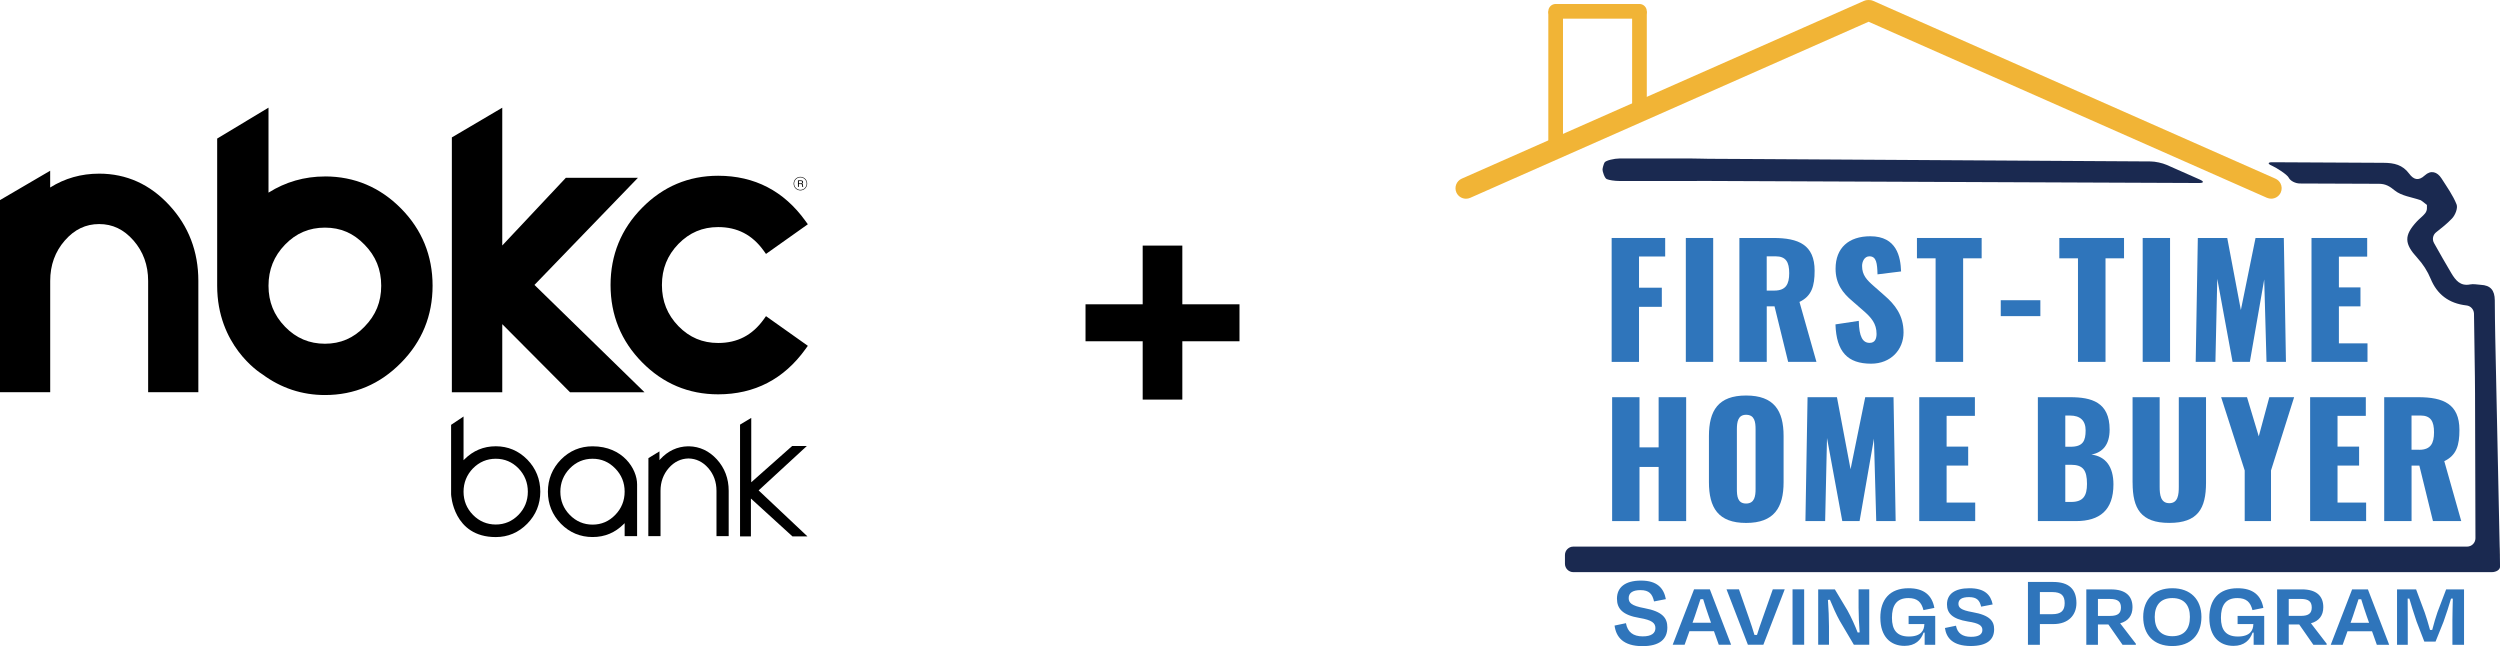 <?xml version="1.0" encoding="UTF-8"?>
<svg id="Layer_1" data-name="Layer 1" xmlns="http://www.w3.org/2000/svg" viewBox="0 0 729.05 188.42">
  <defs>
    <style>
      .cls-1 {
        fill: #2f75bb;
      }

      .cls-2 {
        fill: #f1b436;
      }

      .cls-3 {
        fill: #1f1d1d;
      }

      .cls-4 {
        fill: #1a2950;
      }
    </style>
  </defs>
  <g>
    <path class="cls-4" d="M641.55,52.39c1.23,.54,1.14,.98-.21,.98l-143.12-.6c-1.35,0-2.44,0-2.44,0s-1.1,.01-2.44,.01h-21.11c-1.34,0-3-.25-3.67-.55s-1.23-2.28-1.23-2.73,.25-1.38,.55-2.05c.3-.68,3.01-1.23,4.35-1.23h21.11c1.35,0,2.44,.02,2.44,.04,0,.02,1.1,.05,2.44,.05,0,0,9.11,.04,14.88,.08,38.83,.23,114.05,.69,114.05,.69,1.35,0,3.45,.46,4.68,1l9.72,4.3Z"/>
    <path class="cls-2" d="M665.12,56.12c-.51,1.14-1.62,1.82-2.8,1.82-.41,0-.83-.09-1.24-.26l-9.67-4.27-14.16-6.26L548.49,7.92l-3.57-1.58-3.57,1.58-112.6,49.77c-.4,.18-.82,.26-1.24,.26-1.17,0-2.29-.68-2.8-1.82-.68-1.55,.02-3.35,1.56-4.03L538.99,2.28h0s4.57-2.02,4.57-2.02c.4-.18,.82-.26,1.23-.26h.04c.48-.03,.98,.05,1.45,.26l4.56,2.02,101.72,44.96,11,4.86c.65,.29,1.16,.78,1.47,1.37,.42,.8,.48,1.77,.09,2.66"/>
    <g>
      <path class="cls-1" d="M469.99,69.4h15.61v5.4h-7.63v9.1h6.65v5.58h-6.65v16.06h-7.98v-36.13Z"/>
      <path class="cls-1" d="M491.62,69.4h7.98v36.13h-7.98v-36.13Z"/>
      <path class="cls-1" d="M507.23,69.4h9.95c7.27,0,12,1.96,12,9.55,0,4.46-.85,7.4-4.42,9.1l4.95,17.48h-8.25l-3.97-16.19h-2.27v16.19h-7.98v-36.13Zm10.21,15.34c3.35,0,4.33-1.87,4.33-5.08s-.94-4.91-3.97-4.91h-2.59v9.99h2.23Z"/>
      <path class="cls-1" d="M535.24,94.6l6.82-1.03c.09,4.68,1.16,6.42,3.17,6.42,1.65,0,2.01-1.38,2.01-2.63,0-2.99-1.52-4.77-3.97-6.87l-3.12-2.72c-2.77-2.32-4.86-5.04-4.86-9.41,0-6.11,3.88-9.46,10.13-9.46,7.72,0,8.83,6.02,8.97,10.26l-6.87,.85c-.09-3.21-.31-5.26-2.36-5.26-1.47,0-2.14,1.56-2.14,2.81,0,2.68,1.38,4.1,3.48,5.93l2.99,2.63c3.12,2.68,5.62,5.84,5.62,10.84s-3.7,9.1-9.46,9.1c-6.82,0-10.13-3.43-10.39-11.46Z"/>
      <path class="cls-1" d="M564.46,75.33h-5.44v-5.93h18.87v5.93h-5.4v30.2h-8.03v-30.2Z"/>
      <path class="cls-1" d="M583.46,87.55h11.55v4.64h-11.55v-4.64Z"/>
      <path class="cls-1" d="M605.98,75.33h-5.44v-5.93h18.87v5.93h-5.4v30.2h-8.03v-30.2Z"/>
      <path class="cls-1" d="M624.85,69.4h7.98v36.13h-7.98v-36.13Z"/>
      <path class="cls-1" d="M640.95,69.4h8.56l3.97,21.01,4.28-21.01h8.25l.62,36.13h-5.67l-.67-24.04-4.19,24.04h-5.04l-4.46-24.22-.54,24.22h-5.75l.62-36.13Z"/>
      <path class="cls-1" d="M674.08,69.4h16.24v5.44h-8.25v8.97h6.29v5.53h-6.29v10.79h8.34v5.4h-16.33v-36.13Z"/>
    </g>
    <g>
      <path class="cls-1" d="M470.13,115.83h7.98v14.63h5.58v-14.63h8.03v36.13h-8.03v-15.79h-5.58v15.79h-7.98v-36.13Z"/>
      <path class="cls-1" d="M498.36,140.59v-13.43c0-7.45,2.72-11.82,10.84-11.82s10.93,4.37,10.93,11.82v13.43c0,7.45-2.77,11.91-10.93,11.91s-10.84-4.46-10.84-11.91Zm13.6,2.01v-17.4c0-2.14-.27-4.24-2.77-4.24-2.36,0-2.68,2.1-2.68,4.24v17.4c0,2.05,.18,4.24,2.68,4.24s2.77-2.19,2.77-4.24Z"/>
      <path class="cls-1" d="M527.13,115.83h8.56l3.97,21.01,4.28-21.01h8.25l.62,36.13h-5.66l-.67-24.04-4.19,24.04h-5.04l-4.46-24.22-.54,24.22h-5.75l.62-36.13Z"/>
      <path class="cls-1" d="M559.68,115.83h16.24v5.44h-8.25v8.97h6.29v5.53h-6.29v10.79h8.34v5.4h-16.32v-36.13Z"/>
      <path class="cls-1" d="M594.29,115.83h9.41c6.2,0,11.51,1.43,11.51,9.46,0,4.37-2.01,6.65-5.31,7.27,4.19,.54,6.42,3.57,6.42,8.7,0,7.49-3.97,10.7-10.93,10.7h-11.11v-36.13Zm9.55,14.45c3.61,0,4.37-1.74,4.37-4.77,0-2.85-1.56-4.33-4.55-4.33h-1.38v9.1h1.56Zm.13,16.1c3.52,0,4.64-1.78,4.64-5.26,0-4.06-1.2-5.58-4.68-5.58h-1.65v10.84h1.69Z"/>
      <path class="cls-1" d="M621.9,140.76v-24.93h7.9v26.14c0,2.28,.27,4.77,2.81,4.77s2.77-2.5,2.77-4.77v-26.14h7.94v24.93c0,7.58-2.41,11.73-10.7,11.73s-10.71-4.15-10.71-11.73Z"/>
      <path class="cls-1" d="M654.6,137.2l-6.87-21.37h7.54l3.43,11.42,3.08-11.42h7.23l-6.74,21.37v14.76h-7.67v-14.76Z"/>
      <path class="cls-1" d="M673.68,115.83h16.24v5.44h-8.25v8.97h6.29v5.53h-6.29v10.79h8.34v5.4h-16.33v-36.13Z"/>
      <path class="cls-1" d="M695.27,115.83h9.95c7.27,0,12,1.96,12,9.55,0,4.46-.85,7.4-4.42,9.1l4.95,17.48h-8.25l-3.97-16.19h-2.27v16.19h-7.98v-36.13Zm10.21,15.34c3.35,0,4.33-1.87,4.33-5.09s-.94-4.91-3.97-4.91h-2.59v9.99h2.23Z"/>
    </g>
    <path class="cls-1" d="M470.83,182.43l3.33-.7c.46,2.6,2.11,3.85,4.89,3.85,2.53,0,3.7-.92,3.7-2.41s-1.01-2.35-4.61-2.96c-5.01-.82-6.6-2.75-6.6-5.62,0-3.27,2.32-5.28,7.02-5.28s6.63,2.2,7.24,5.41l-3.45,.67c-.49-2.17-1.4-3.3-3.97-3.3-2.32,0-3.42,.86-3.42,2.32,0,1.31,.7,2.23,4.55,2.93,5.47,1.01,6.72,2.99,6.72,5.62,0,3.36-2.14,5.47-7.3,5.47-5.53-.03-7.63-2.6-8.09-5.99Zm28.99,1.65h-7.15l-1.4,3.94h-3.48l6.23-16.15h4.61l6.2,16.15h-3.6l-1.4-3.94Zm-6.26-2.47h5.41l-.7-1.98c-.55-1.59-1.13-3.33-1.59-4.89h-.79c-.49,1.56-1.07,3.3-1.62,4.89l-.7,1.98Zm16.16,6.41l-6.23-16.15h3.63l2.93,8.4c.55,1.59,1.13,3.33,1.59,4.89h.73c.49-1.56,1.07-3.3,1.65-4.89l2.96-8.4h3.48l-6.23,16.15h-4.52Zm13.02,0v-16.15h3.39v16.15h-3.39Zm13.71-7.08c-.89-1.59-2.02-4.09-2.81-6.05l-.58,.06c.18,2.35,.31,5.65,.31,7.73v5.34h-3.15v-16.15h4.86l3.66,6.11c1.13,2.02,2.29,4.64,2.99,6.47l.58-.03c-.18-2.29-.31-5.1-.31-7.12v-5.44h3.11v16.15h-4.49l-4.18-7.08Zm11.89-.79c0-5.31,2.75-8.61,8.25-8.61,4.52,0,6.84,2.08,7.51,5.74l-3.18,.64c-.58-2.32-1.77-3.51-4.4-3.51-3.48,0-4.79,2.2-4.79,5.74s1.44,5.47,4.95,5.47,4.49-1.77,4.49-3.6l.03,.12v-.15h-4.61v-2.38h7.76v8.43h-3.08v-3.57h-.31c-.76,2.17-2.41,3.88-5.56,3.88-4.12,0-7.05-2.75-7.05-8.18Zm18.82,2.99l3.24-.67c.43,2.2,1.89,3.24,4.4,3.24,2.26,0,3.3-.73,3.3-1.99s-.92-1.98-4.21-2.47c-4.64-.76-6.11-2.47-6.11-5.01,0-2.93,2.17-4.7,6.57-4.7s6.2,1.92,6.75,4.73l-3.36,.64c-.43-1.83-1.25-2.78-3.54-2.78-2.11,0-3.08,.7-3.08,1.92,0,1.1,.61,1.86,4.12,2.47,5.1,.89,6.29,2.66,6.29,4.98,0,3.02-2.05,4.89-6.84,4.89-5.16-.03-7.08-2.29-7.51-5.25Zm27.71-1.16v6.05h-3.48v-18.32h7.36c4.55,0,6.78,2.08,6.78,6.17,0,3.48-2.35,6.11-6.66,6.11h-4Zm0-9.31v6.44h3.6c2.57,0,3.63-1.01,3.63-3.21s-.95-3.24-3.66-3.24h-3.57Zm19.98,9.44h-3.05v5.92h-3.39v-16.15h7.21c4.15,0,6.26,1.83,6.26,5.19,0,2.5-1.31,4.06-3.6,4.7l4.58,5.96v.31h-3.88l-4.12-5.92Zm-3.05-7.45v4.95h3.6c2.23,0,3.11-.79,3.11-2.44s-.82-2.5-3.18-2.5h-3.54Zm13.2,5.25c0-5.13,3.21-8.37,8.49-8.37s8.49,3.24,8.49,8.37-3.02,8.49-8.49,8.49-8.49-3.36-8.49-8.49Zm13.62,0c0-3.3-1.59-5.5-5.13-5.5s-5.13,2.23-5.13,5.5,1.56,5.62,5.13,5.62,5.13-2.2,5.13-5.62Zm5.66,.24c0-5.31,2.75-8.61,8.25-8.61,4.52,0,6.84,2.08,7.51,5.74l-3.18,.64c-.58-2.32-1.77-3.51-4.4-3.51-3.48,0-4.79,2.2-4.79,5.74s1.44,5.47,4.95,5.47,4.49-1.77,4.49-3.6l.03,.12v-.15h-4.61v-2.38h7.76v8.43h-3.08v-3.57h-.31c-.76,2.17-2.41,3.88-5.56,3.88-4.12,0-7.05-2.75-7.05-8.18Zm26.21,1.95h-3.05v5.92h-3.39v-16.15h7.21c4.15,0,6.26,1.83,6.26,5.19,0,2.5-1.31,4.06-3.6,4.7l4.58,5.96v.31h-3.88l-4.12-5.92Zm-3.05-7.45v4.95h3.6c2.23,0,3.11-.79,3.11-2.44s-.82-2.5-3.18-2.5h-3.54Zm24.28,9.44h-7.15l-1.4,3.94h-3.48l6.23-16.15h4.61l6.2,16.15h-3.6l-1.4-3.94Zm-6.26-2.47h5.41l-.7-1.98c-.55-1.59-1.13-3.33-1.59-4.89h-.79c-.49,1.56-1.07,3.3-1.62,4.89l-.7,1.98Zm16.71,6.41h-3.15v-16.15h5.56l2.53,6.78c.37,1.07,1.04,3.18,1.53,5.04h.64c.49-1.86,1.1-4,1.53-5.16l2.53-6.66h5.22v16.15h-3.39v-7.27c0-1.92,.09-4.31,.12-6.2h-.52c-.61,2.05-1.37,4.49-2.2,6.78l-2.32,5.77h-3.27l-2.26-5.86c-.82-2.44-1.53-4.67-2.11-6.69h-.49c.03,1.92,.03,4.24,.03,6.2v7.27Z"/>
    <path class="cls-4" d="M729.01,161.53c.03,1.18,.05,2.85,.05,3.73s-1.1,1.59-2.44,1.59H458.81c-1.34,0-2.44-1.1-2.44-2.44v-2.57c0-1.34,1.1-2.44,2.44-2.44h260.64c1.35,0,2.44-1.1,2.44-2.44l-.12-42.18c0-1.34-.02-3.54-.04-4.89,0,0-.16-11.22-.26-18.05,0-.14,0-.28-.01-.43-.06-1.22-.99-2.21-2.2-2.34-5.19-.59-8.57-3.27-10.42-7.75-.9-2.19-2.26-4.33-3.87-6.08-3.83-4.16-4-6.54-.15-10.68,.76-.82,1.7-1.48,2.39-2.35,.36-.45,.53-.97,.53-1.49v-.96c-.88-.71-1.68-1.33-1.78-1.36l-.09-.03c-2.54-.89-5.53-1.22-7.49-2.81-1.54-1.27-2.72-1.96-4.64-1.96-8.49-.04-23.03-.09-23.03-.09-1.34,0-2.82-.77-3.27-1.7-.46-.93-3.65-2.94-4.88-3.48l-.11-.05c-1.23-.54-1.13-.98,.21-.97,0,0,20.82,.12,32.44,.17,3.08,.01,5.56,.59,7.46,3.16,1.24,1.67,2.65,2.28,4.56,.51,1.76-1.62,3.62-1.09,4.88,.89,1.57,2.47,3.32,4.89,4.39,7.58,.42,1.06-.4,3.12-1.33,4.09-1.45,1.53-3.12,2.84-4.64,4.03-.95,.75-1.21,2.09-.61,3.14,1.81,3.19,3.37,6,5.03,8.76,1.22,2.04,2.62,3.9,5.54,3.3,.96-.2,2.02,.07,3.04,.12,2.87,.13,4.08,1.59,4.11,4.51,.02,2.71,.05,5.68,.05,5.68,.02,1.34,.05,3.54,.08,4.89l1.24,58.84c.03,1.34,.07,3.41,.1,4.58"/>
    <path class="cls-3" d="M729.01,159.39s.05,.96,.05,2.14-.02,1.18-.05,0c-.03-1.18-.03-2.14,0-2.14"/>
    <rect class="cls-2" x="451.52" y="3.3" width="4.28" height="39.39"/>
    <rect class="cls-2" x="475.96" y="3.3" width="4.28" height="30.76"/>
    <path class="cls-2" d="M478.1,5.44h-24.44c-1.18,0-2.14-.96-2.14-2.14s.96-2.14,2.14-2.14h24.44c1.18,0,2.14,.96,2.14,2.14s-.96,2.14-2.14,2.14Z"/>
  </g>
  <g>
    <g>
      <path d="M94.76,51.46c-5.97,0-11.49,1.59-16.46,4.72V31.39l-14.97,9.02v42.9c0,17.33,12.17,25.22,13.19,25.85,5.42,4.01,11.55,6.04,18.25,6.04,8.59,0,16.06-3.17,22.19-9.42,6.1-6.17,9.19-13.73,9.19-22.46s-3.09-16.34-9.19-22.51c-6.14-6.21-13.6-9.36-22.19-9.36Zm11.54,43.82c-3.23,3.34-7,4.96-11.54,4.96s-8.41-1.62-11.64-4.96c-3.24-3.34-4.82-7.25-4.82-11.94s1.58-8.65,4.82-12c3.23-3.33,7.04-4.96,11.64-4.96s8.3,1.62,11.54,4.96c3.28,3.34,4.87,7.27,4.87,11.99s-1.59,8.6-4.87,11.94Z"/>
      <polygon points="186.03 51.85 165.01 51.85 146.47 71.59 146.47 31.41 131.77 40.07 131.77 114.39 146.47 114.39 146.47 94.53 166.23 114.39 187.95 114.39 155.86 83.09 186.03 51.85"/>
      <path d="M222.73,93.11c-3.34,4.65-7.69,6.91-13.29,6.91-4.57,0-8.36-1.6-11.59-4.9-3.24-3.34-4.82-7.27-4.82-12s1.58-8.65,4.81-11.99c3.23-3.3,7.03-4.91,11.59-4.91,5.6,0,9.95,2.26,13.29,6.91l.66,.92,12.2-8.65-.67-.93c-6.29-8.77-14.86-13.22-25.48-13.22-8.63,0-16.09,3.15-22.19,9.36-6.1,6.17-9.19,13.75-9.19,22.51s3.09,16.34,9.18,22.51c6.1,6.21,13.57,9.36,22.2,9.36,10.62,0,19.19-4.45,25.48-13.22l.67-.93-12.2-8.65-.66,.92Z"/>
      <path d="M28.92,50.64c-5.25,0-10.02,1.36-14.29,4.04v-4.89L0,58.35v23.15H0c0,.14,0,.27,0,.41v32.47H14.64v-32.47c0-4.58,1.43-8.54,4.26-11.77,2.82-3.23,6.1-4.8,10.02-4.8s7.19,1.57,10.02,4.8c2.82,3.23,4.26,7.19,4.26,11.77v32.47h14.64v-32.47c0-8.57-2.84-15.98-8.45-22.04-5.63-6.12-12.52-9.23-20.47-9.23Z"/>
    </g>
    <g>
      <path d="M144.58,156.62c3.55,0,6.64-1.31,9.18-3.9,2.52-2.57,3.8-5.71,3.8-9.33s-1.28-6.8-3.8-9.38c-2.54-2.57-5.63-3.87-9.18-3.87s-6.61,1.28-9.13,3.8l-.27,.27v-12.75l-3.63,2.43v20.25c0,.12,.57,12.48,13.03,12.48Zm-6.65-20.03c1.83-1.86,4.06-2.81,6.65-2.81s4.79,.94,6.62,2.8c1.81,1.89,2.73,4.19,2.73,6.81s-.92,4.9-2.73,6.76c-1.83,1.86-4.06,2.81-6.62,2.81s-4.82-.94-6.65-2.81c-1.83-1.86-2.75-4.14-2.75-6.76s.93-4.92,2.75-6.81Z"/>
      <path d="M185.79,156.35v-15.11c0-4.47-4.13-11.09-12.98-11.09-3.59,0-6.69,1.3-9.23,3.87-2.52,2.59-3.8,5.74-3.8,9.37s1.28,6.76,3.8,9.35c2.54,2.57,5.64,3.87,9.23,3.87s6.56-1.27,9.08-3.78l.27-.27v3.78h3.63Zm-6.38-6.19c-1.81,1.88-4.03,2.83-6.6,2.83s-4.82-.95-6.65-2.83c-1.83-1.86-2.75-4.14-2.75-6.76s.93-4.91,2.75-6.79c1.83-1.88,4.06-2.83,6.65-2.83s4.78,.95,6.6,2.83c1.83,1.86,2.75,4.14,2.75,6.76s-.93,4.93-2.75,6.79Z"/>
      <polygon points="221.23 143.01 235.28 130.07 231 130.07 219.08 140.64 219.08 121.87 215.81 123.83 215.81 156.42 218.98 156.42 218.98 145.38 231.09 156.42 235.46 156.42 221.23 143.01"/>
      <path d="M209.03,133.94c-2.24-2.44-4.97-3.72-8.11-3.79h-.21s-.08,0-.08,0c-3.14,.07-5.87,1.35-8.11,3.79-.07,.08-.14,.17-.21,.25v-2.56l-3.22,1.97-.03,22.74h3.56v-13.22c0-2.58,.82-4.82,2.43-6.66,1.58-1.79,3.51-2.72,5.73-2.76,2.22,.04,4.15,.97,5.73,2.76,1.62,1.84,2.43,4.09,2.43,6.66v13.22h3.56v-13.22c0-3.57-1.17-6.66-3.47-9.18Z"/>
    </g>
    <path d="M233.41,55.53c-1.09,0-1.98-.89-1.98-1.98s.89-1.98,1.98-1.98,1.98,.89,1.98,1.98-.89,1.98-1.98,1.98Zm0-3.8c-1.01,0-1.82,.82-1.82,1.82s.82,1.82,1.82,1.82,1.82-.82,1.82-1.82-.82-1.82-1.82-1.82Z"/>
    <path d="M232.71,52.59h.87c.14,0,.26,.02,.35,.06,.18,.08,.26,.23,.26,.45,0,.11-.02,.21-.07,.28-.05,.07-.11,.13-.2,.18,.07,.03,.13,.07,.17,.12,.04,.05,.06,.13,.06,.24v.26c.01,.07,.02,.13,.03,.16,.02,.06,.04,.1,.08,.12v.04h-.32s-.02-.04-.02-.06c0-.03,0-.08-.01-.15l-.02-.32c0-.12-.05-.21-.13-.25-.05-.02-.12-.04-.23-.04h-.57v.82h-.26v-1.91Zm.84,.87c.12,0,.21-.02,.28-.07,.07-.05,.1-.14,.1-.26,0-.14-.05-.23-.14-.28-.05-.03-.12-.04-.21-.04h-.61v.65h.58Z"/>
  </g>
  <path d="M333.23,99.52h-16.67v-10.78h16.67v-17.12h11.56v17.12h16.67v10.78h-16.67v17.01h-11.56v-17.01Z"/>
</svg>